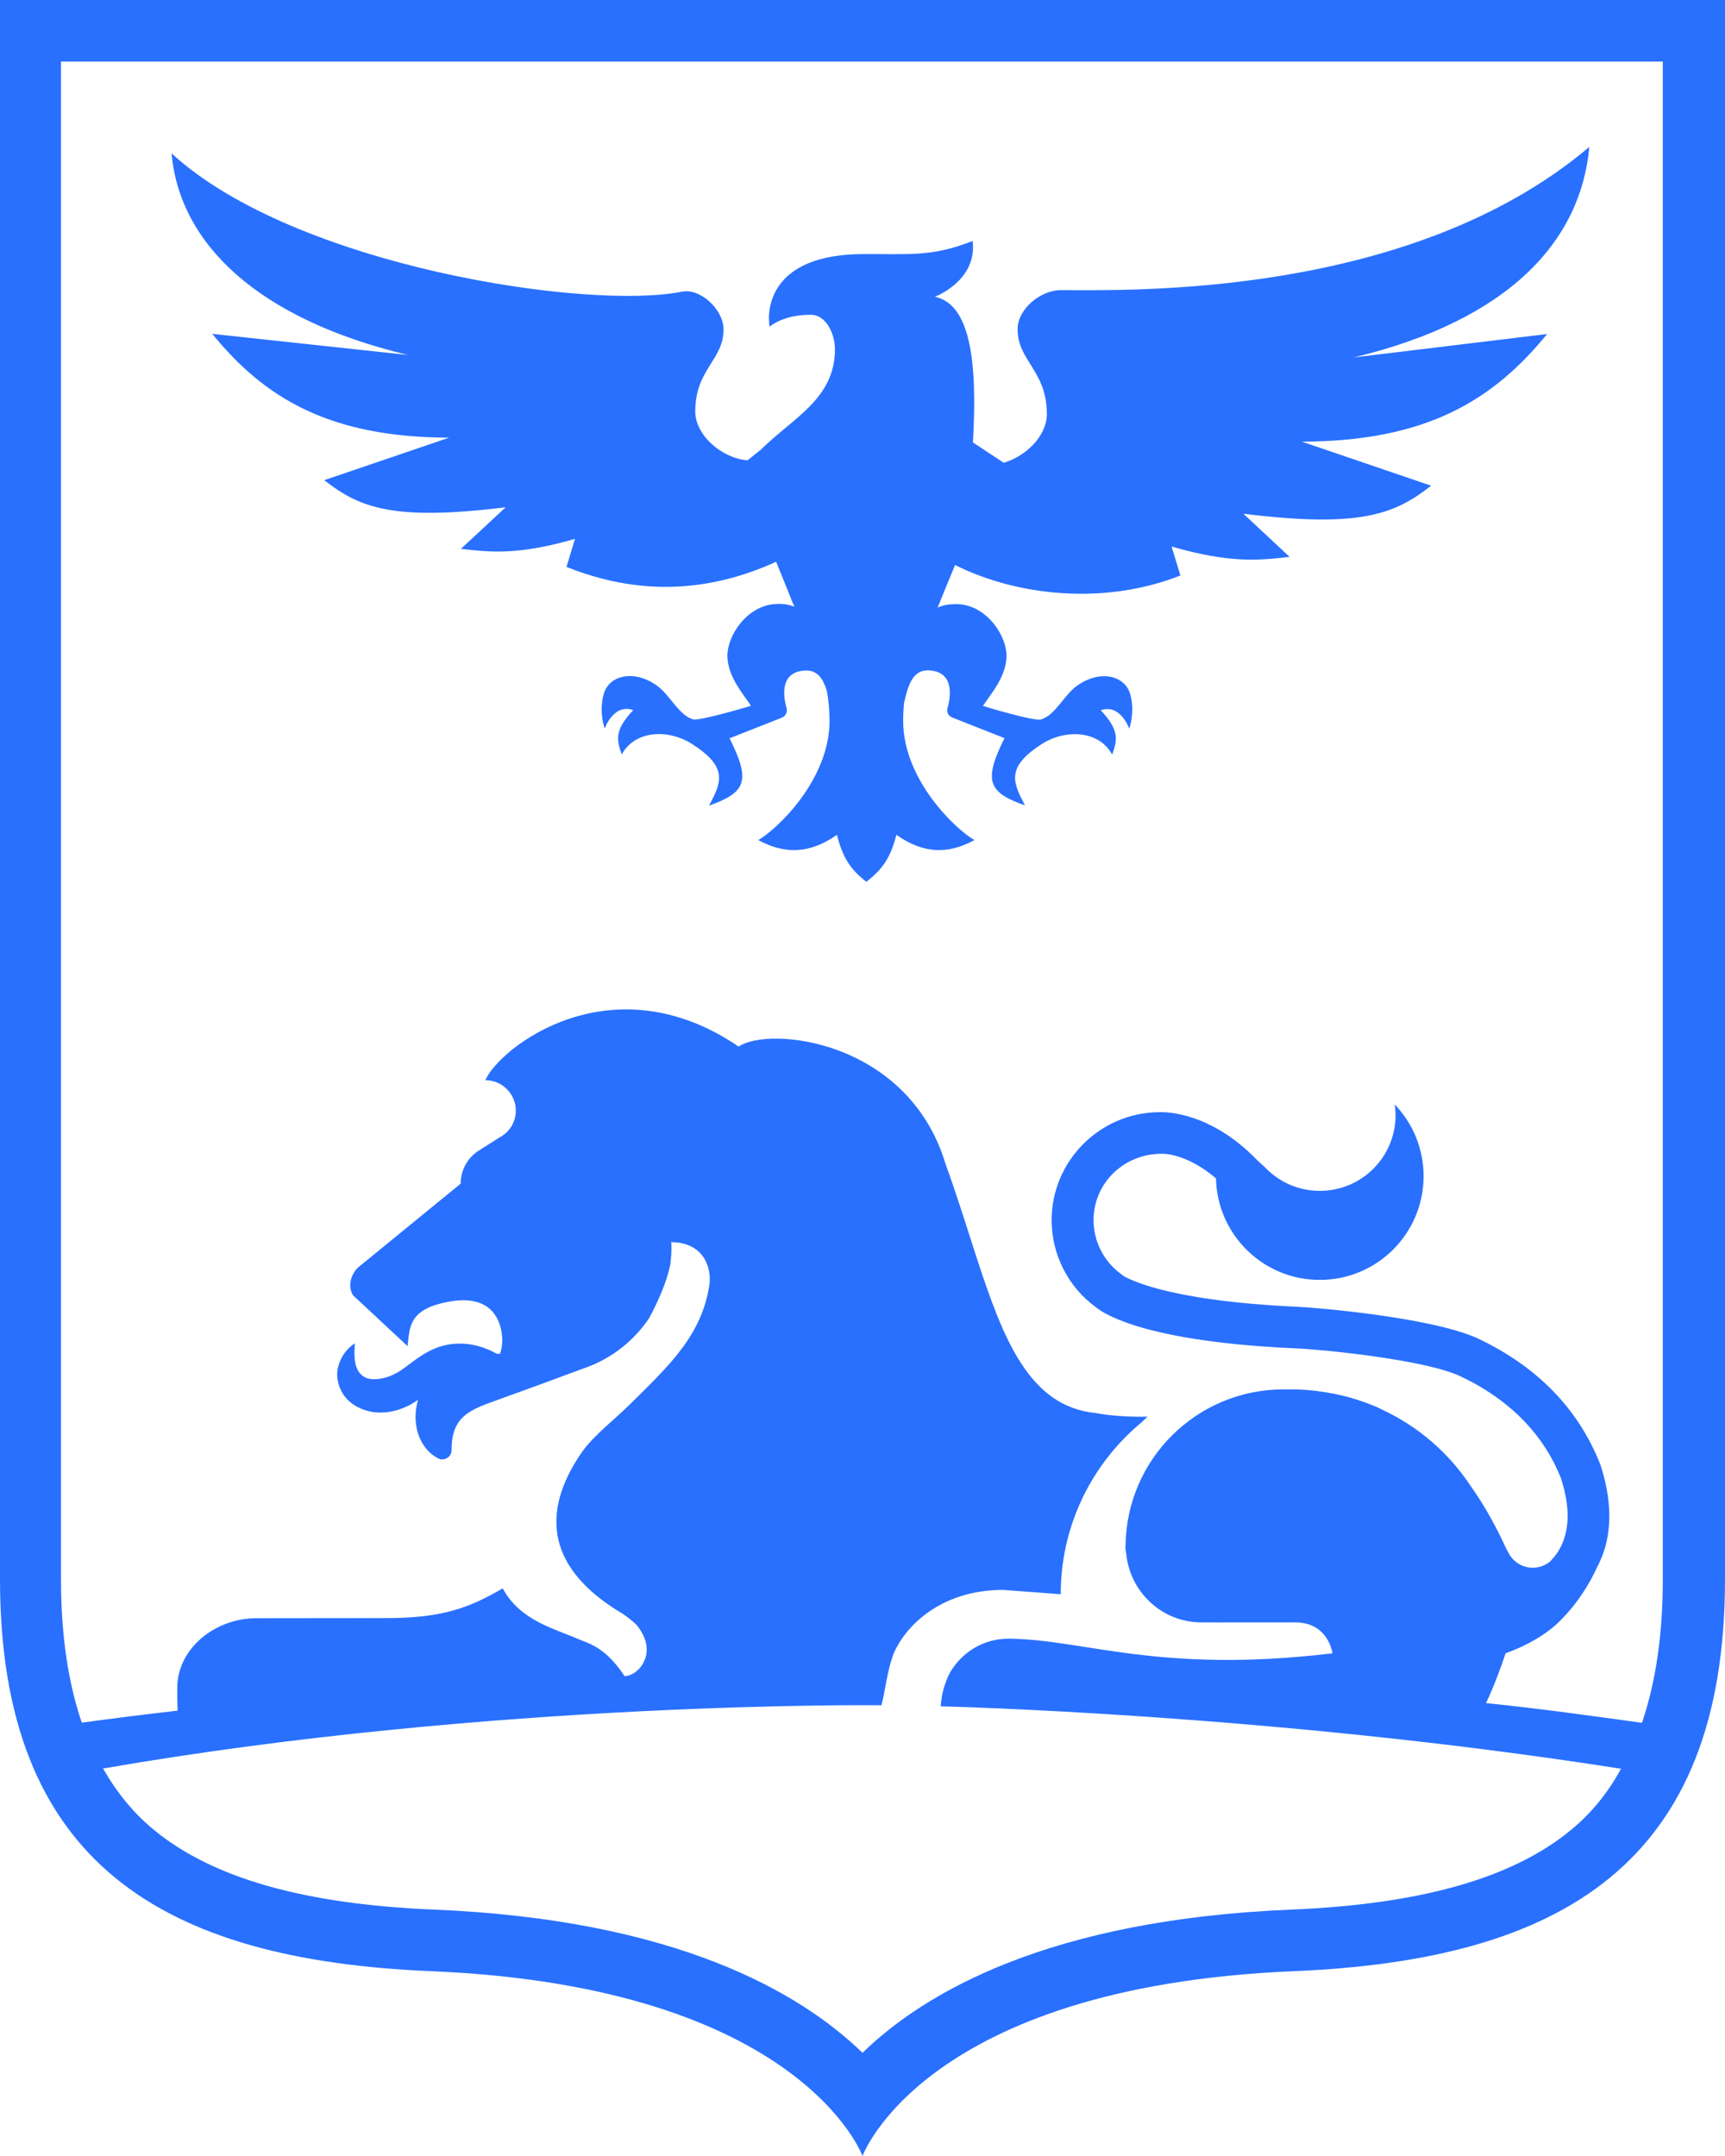 <svg width="48" height="60" viewBox="0 0 48 60" fill="none" xmlns="http://www.w3.org/2000/svg">
<g clip-path="url(#clip0_157_3800)">
<path d="M0 0V43.946C0 51.857 4.526 54.544 12 54.857C22.286 55.286 24 60 24 60C24 60 25.714 55.286 36 54.857C43.474 54.544 48 51.857 48 43.946V0H0ZM43.714 50.927C42.086 52.269 39.54 52.993 35.927 53.143C29.199 53.421 25.731 55.444 24 57.129C22.264 55.444 18.801 53.421 12.073 53.143C8.464 52.993 5.919 52.269 4.286 50.927C3.711 50.456 3.249 49.881 2.867 49.217C13.77 47.323 24.527 47.456 24.527 47.456C24.634 47.061 24.673 46.564 24.849 46.063C25.153 45.291 26.151 44.246 27.909 44.246L29.516 44.366C29.516 42.437 30.394 40.719 31.77 39.579C31.873 39.476 31.933 39.424 31.933 39.424C31.063 39.446 30.506 39.326 30.506 39.326C28.646 39.15 27.921 37.294 27.163 34.959C26.901 34.153 26.636 33.287 26.319 32.417C25.286 28.937 21.399 28.543 20.554 29.126C17.014 26.717 13.907 29.147 13.504 30.06C13.971 30.06 14.353 30.441 14.353 30.909C14.353 31.23 14.173 31.509 13.907 31.65L13.324 32.019C13.007 32.22 12.819 32.567 12.819 32.94L9.956 35.28C9.797 35.43 9.651 35.76 9.823 36.047L11.34 37.461C11.396 36.994 11.379 36.557 12.111 36.317C13.431 35.923 13.787 36.506 13.911 36.874C14.001 37.179 13.993 37.449 13.911 37.68L13.817 37.671C13.389 37.431 12.853 37.303 12.291 37.461C11.726 37.624 11.331 38.053 11.04 38.207C10.749 38.37 10.41 38.426 10.2 38.349C10.097 38.306 9.986 38.229 9.921 38.053C9.853 37.877 9.857 37.646 9.874 37.384C9.656 37.526 9.48 37.749 9.407 38.049C9.33 38.344 9.437 38.739 9.707 38.987C9.977 39.231 10.341 39.326 10.663 39.309C10.984 39.291 11.28 39.184 11.537 39.021C11.571 39 11.597 38.979 11.631 38.957C11.593 39.099 11.563 39.261 11.563 39.424C11.563 40.024 11.867 40.427 12.21 40.594C12.343 40.659 12.57 40.569 12.566 40.346C12.566 39.416 13.067 39.236 13.873 38.949C14.511 38.721 15.536 38.344 16.119 38.126C16.26 38.083 16.569 37.954 16.569 37.954C16.569 37.95 16.573 37.95 16.573 37.95C17.181 37.671 17.696 37.23 18.064 36.681C18.591 35.7 18.656 35.156 18.656 35.156C18.703 34.77 18.677 34.569 18.677 34.569C19.534 34.569 19.8 35.216 19.744 35.73C19.539 37.149 18.63 37.993 17.533 39.077C17.096 39.51 16.509 39.956 16.191 40.414C15.176 41.88 15.009 43.534 17.319 44.906C17.413 44.961 17.636 45.137 17.721 45.231C18.347 46.003 17.756 46.646 17.379 46.646C16.851 45.84 16.38 45.737 16.131 45.63C15.424 45.321 14.473 45.103 13.989 44.203C13.063 44.743 12.309 45.03 10.766 45.03L7.097 45.034C6.039 45.051 5.049 45.784 4.941 46.8C4.92 47.001 4.941 47.606 4.941 47.606C4.046 47.709 3.159 47.82 2.276 47.94C1.894 46.821 1.697 45.497 1.697 43.946V1.714H46.269V43.946C46.269 45.501 46.071 46.821 45.69 47.944C44.207 47.743 42.904 47.554 41.349 47.396C41.349 47.396 41.593 46.911 41.897 46.007C41.897 46.007 42.853 45.699 43.457 45.06C43.899 44.61 44.229 44.083 44.451 43.594C44.601 43.307 44.7 43.003 44.747 42.673C44.747 42.669 44.747 42.669 44.747 42.664C44.829 42.094 44.76 41.46 44.533 40.761C43.92 39.201 42.763 38.014 41.083 37.23C39.754 36.647 36.579 36.39 36.146 36.369C32.241 36.197 31.251 35.499 31.247 35.499L31.196 35.456C30.716 35.109 30.429 34.547 30.429 33.956C30.429 32.94 31.256 32.113 32.314 32.109C32.349 32.104 33.009 32.087 33.836 32.794C33.87 34.359 35.147 35.619 36.724 35.619C38.323 35.619 39.613 34.324 39.613 32.73C39.613 31.954 39.304 31.251 38.807 30.733C38.824 30.831 38.833 30.93 38.833 31.033C38.833 32.199 37.89 33.141 36.724 33.141C36.124 33.141 35.584 32.889 35.199 32.486C35.194 32.481 35.109 32.404 34.993 32.297C33.72 30.973 32.494 30.943 32.259 30.951C30.609 30.96 29.263 32.306 29.263 33.956C29.263 34.911 29.721 35.82 30.497 36.381C30.759 36.596 31.967 37.346 36.094 37.526C36.724 37.551 39.553 37.821 40.603 38.284C41.996 38.936 42.951 39.909 43.44 41.151C43.697 41.953 43.68 42.617 43.389 43.123C43.32 43.247 43.23 43.35 43.14 43.449C43.007 43.56 42.84 43.629 42.651 43.629C42.394 43.629 42.171 43.504 42.034 43.311C41.991 43.256 41.927 43.123 41.927 43.123H41.923C41.666 42.553 41.336 41.936 40.916 41.344C40.316 40.44 39.48 39.711 38.49 39.244C38.439 39.219 38.391 39.197 38.344 39.171C37.834 38.949 37.286 38.794 36.711 38.721C36.694 38.717 36.677 38.717 36.66 38.713C36.429 38.683 36.189 38.666 35.949 38.666H35.713C33.304 38.666 31.346 40.607 31.32 43.011C31.32 43.02 31.316 43.029 31.316 43.033C31.316 43.037 31.316 43.037 31.316 43.041C31.316 43.046 31.316 43.05 31.316 43.059C31.316 43.119 31.324 43.17 31.337 43.226C31.436 44.301 32.331 45.15 33.433 45.15C33.433 45.15 33.836 45.154 36.039 45.15C36.973 45.15 37.076 46.011 37.076 46.011C32.229 46.59 30.159 45.617 28.063 45.604H28.054C27.36 45.604 26.76 45.986 26.434 46.547C26.43 46.547 26.237 46.929 26.199 47.284C26.186 47.349 26.177 47.486 26.177 47.486C26.177 47.486 35.374 47.696 45.064 49.217L45.107 49.221C44.747 49.886 44.284 50.46 43.714 50.927Z" fill="#2970FF"/>
<path d="M30.947 21C31.114 20.546 31.119 20.297 30.63 19.766C31.179 19.573 31.423 20.28 31.423 20.28C31.547 19.89 31.513 19.547 31.453 19.329C31.307 18.789 30.596 18.626 29.957 19.093C29.597 19.359 29.357 19.912 28.963 20.023C28.766 20.079 27.351 19.646 27.351 19.646C27.6 19.273 27.981 18.844 28.007 18.291C28.033 17.726 27.476 16.847 26.653 16.813C26.421 16.804 26.241 16.843 26.091 16.907C26.109 16.864 26.126 16.826 26.143 16.779C26.25 16.513 26.421 16.097 26.576 15.724C28.316 16.594 30.737 16.847 32.846 16.016L32.601 15.21C34.239 15.681 35.027 15.596 35.884 15.497L34.599 14.297C37.839 14.696 38.799 14.319 39.823 13.517L36.227 12.291C39.681 12.283 41.541 11.147 43.05 9.296L37.671 9.947C42.026 8.901 43.993 6.681 44.224 4.089C39.236 8.31 31.406 8.074 29.516 8.074C28.963 8.074 28.316 8.593 28.316 9.163C28.316 10.05 29.13 10.307 29.13 11.529C29.13 12.111 28.569 12.69 27.93 12.879L27.073 12.313C27.206 10.011 26.987 8.464 26.014 8.259C26.014 8.259 27.201 7.813 27.064 6.707C25.92 7.157 25.294 7.063 24.034 7.071C21.339 7.071 21.343 8.709 21.416 9.09C21.699 8.876 22.08 8.76 22.564 8.76C22.993 8.76 23.233 9.3 23.233 9.716C23.233 11.104 22.071 11.619 21.154 12.531H21.141V12.536L20.803 12.81C20.079 12.754 19.346 12.107 19.346 11.451C19.346 10.273 20.134 10.024 20.134 9.167C20.134 8.619 19.491 8.014 18.977 8.117C16.363 8.644 8.203 7.414 4.774 4.269C4.997 6.771 7.149 8.871 11.353 9.879L5.906 9.291C7.363 11.079 9.163 12.171 12.497 12.18L9.021 13.363C10.011 14.134 10.937 14.503 14.07 14.117L12.827 15.274C13.654 15.369 14.417 15.454 15.999 14.996L15.763 15.776C17.704 16.556 19.65 16.521 21.596 15.634C21.746 16.003 21.921 16.431 22.05 16.757C22.067 16.8 22.089 16.843 22.11 16.886C21.969 16.83 21.806 16.796 21.596 16.809C20.773 16.843 20.216 17.721 20.241 18.287C20.267 18.84 20.644 19.264 20.897 19.642C20.897 19.642 19.479 20.07 19.286 20.019C18.891 19.907 18.651 19.354 18.291 19.089C17.653 18.622 16.941 18.784 16.796 19.324C16.736 19.543 16.701 19.89 16.826 20.276C16.826 20.276 17.07 19.569 17.619 19.762C17.13 20.293 17.134 20.541 17.301 20.996C17.666 20.323 18.591 20.28 19.256 20.704C20.276 21.356 20.07 21.776 19.731 22.419C20.76 22.054 20.897 21.737 20.301 20.546L21.759 19.971C21.861 19.929 21.917 19.817 21.887 19.71C21.793 19.372 21.694 18.694 22.406 18.66C22.766 18.643 22.916 18.922 23.01 19.234C23.053 19.487 23.083 19.757 23.083 20.061C23.083 21.699 21.621 23.083 21.099 23.379C21.84 23.782 22.539 23.76 23.289 23.233C23.443 23.837 23.636 24.172 24.107 24.54C24.583 24.172 24.789 23.837 24.943 23.233C25.693 23.76 26.374 23.782 27.116 23.379C26.593 23.083 25.131 21.703 25.131 20.061C25.131 19.881 25.14 19.719 25.157 19.56C25.256 19.144 25.363 18.634 25.847 18.656C26.554 18.69 26.46 19.372 26.366 19.706C26.336 19.813 26.387 19.924 26.494 19.967L27.951 20.541C27.36 21.733 27.493 22.05 28.521 22.414C28.183 21.771 27.981 21.352 28.997 20.7C29.657 20.284 30.583 20.327 30.947 21Z" fill="#2970FF"/>
</g>
<defs>
<clipPath id="clip0_157_3800">
<rect width="48" height="60" fill="white"/>
</clipPath>
</defs>
</svg>
